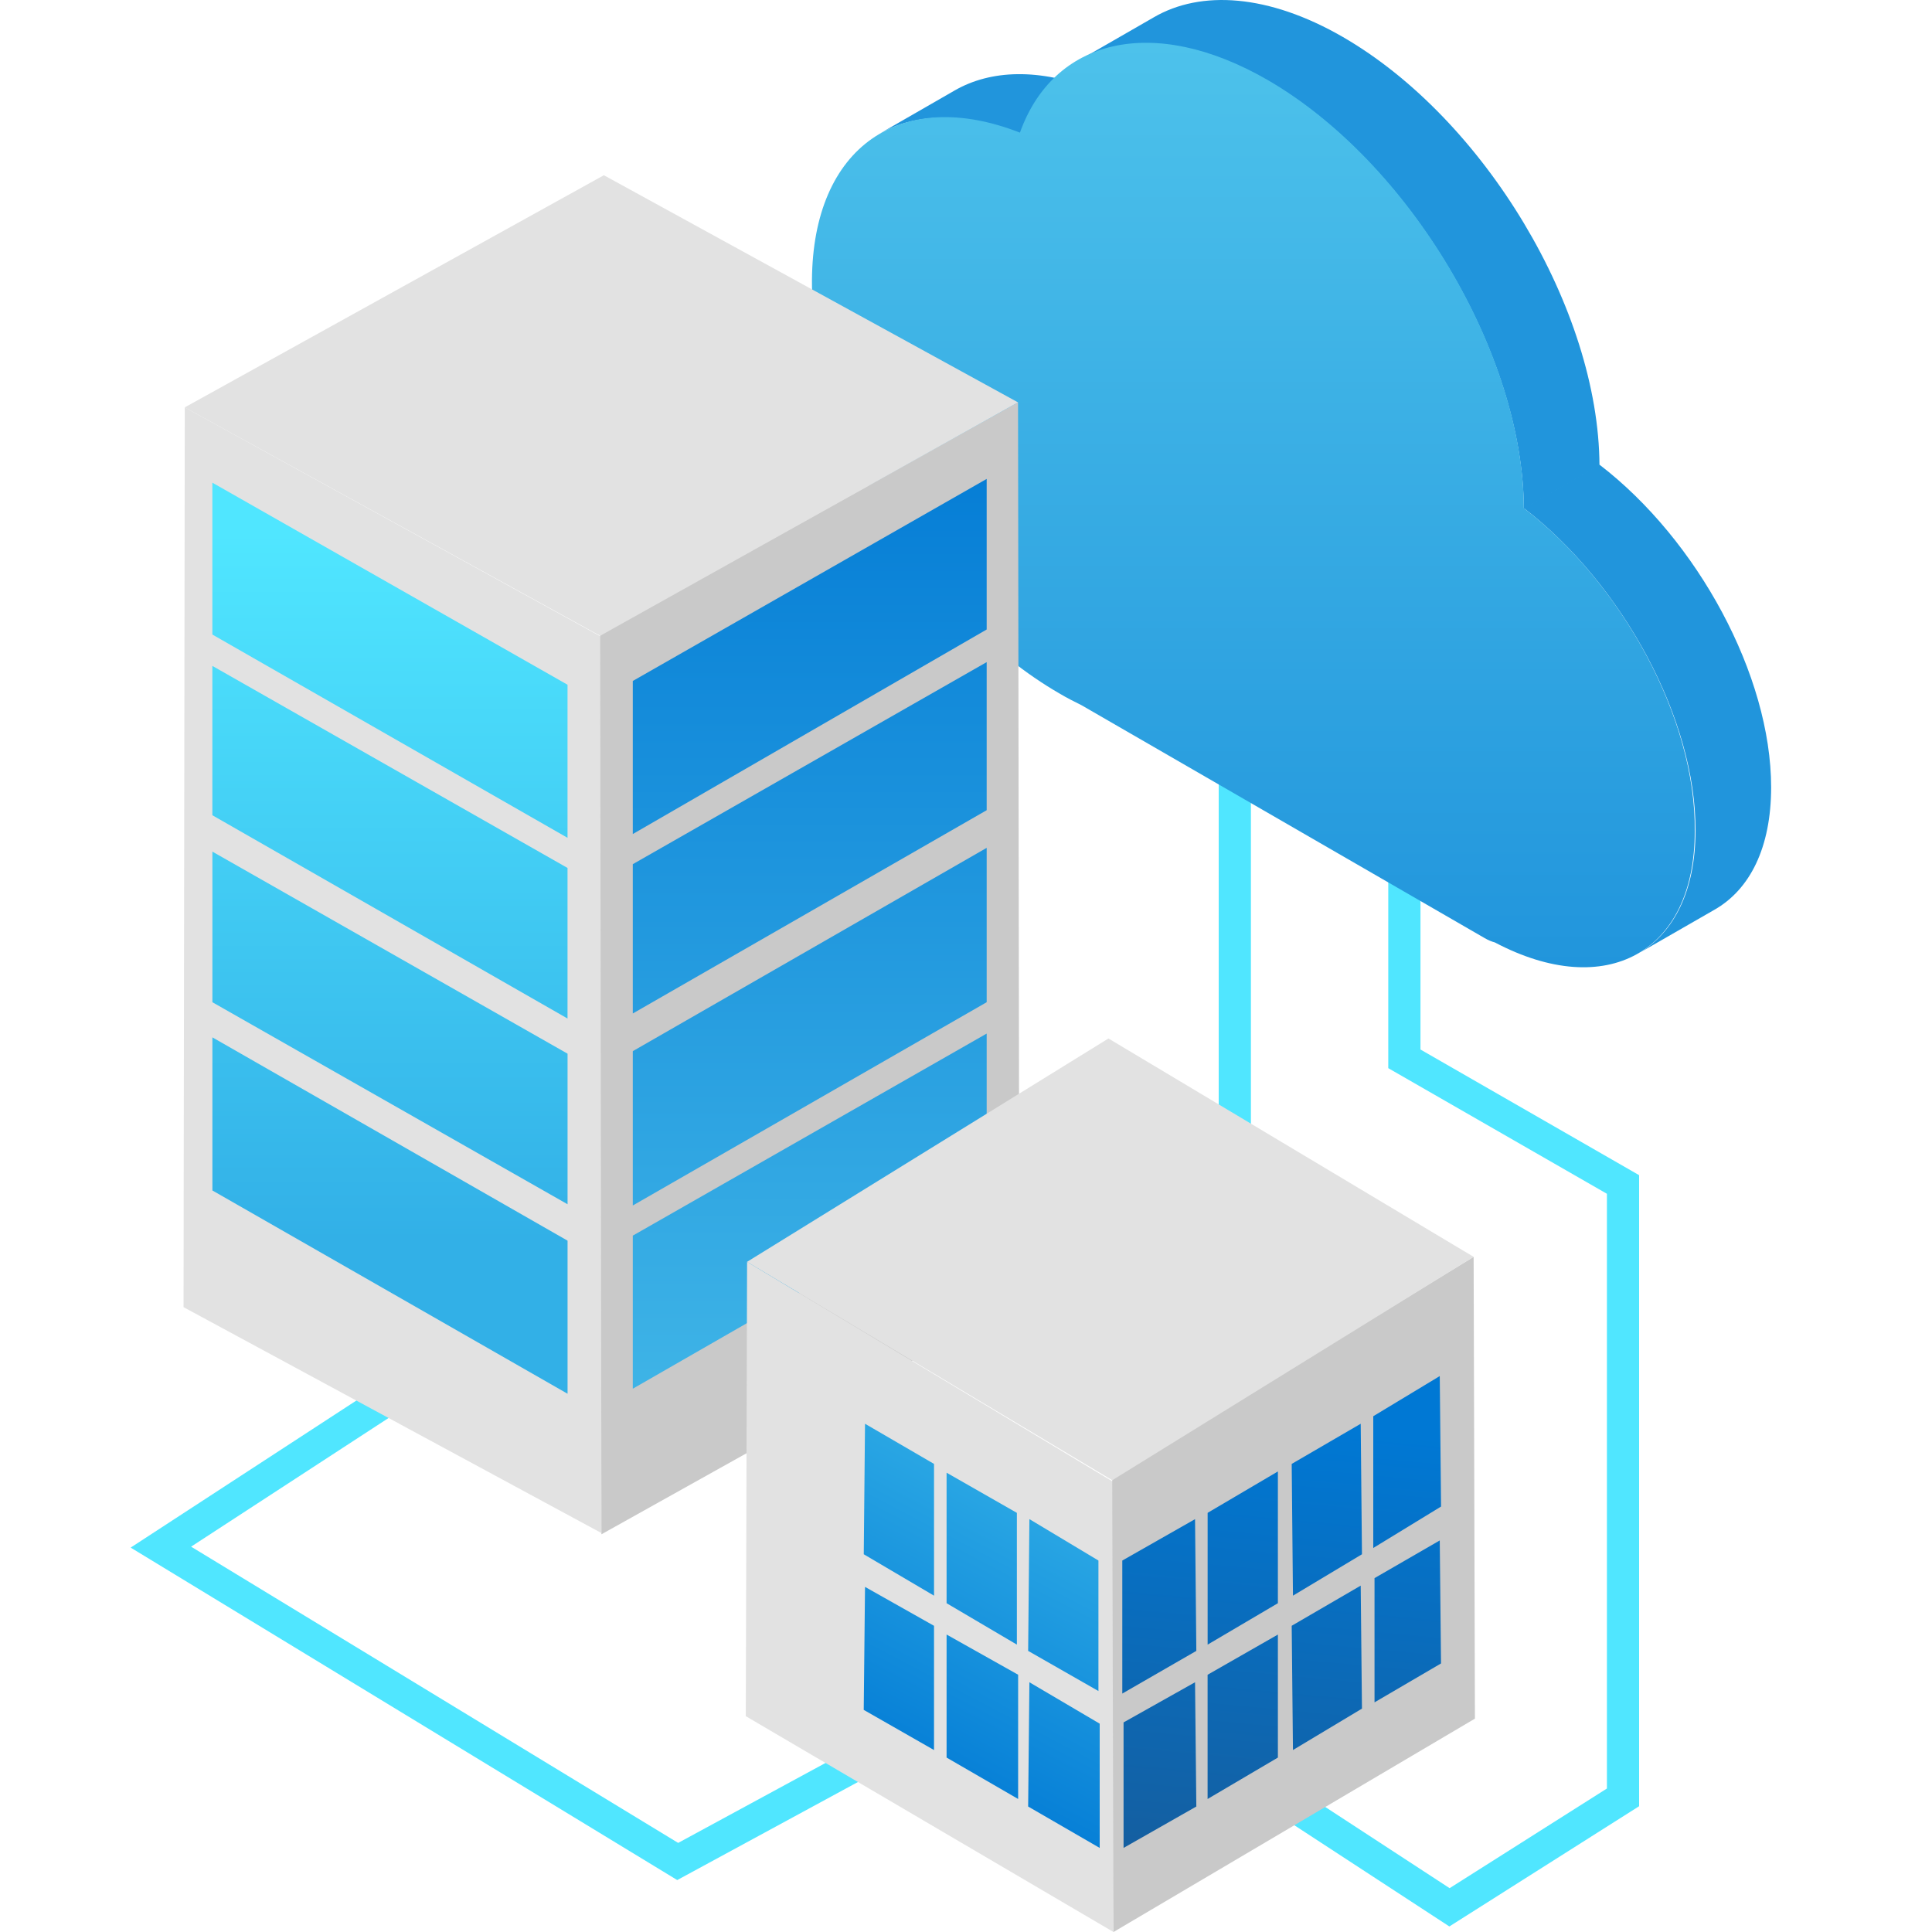 <svg data-slug-id="run-workloads" viewBox="0 0 60 60" xmlns="http://www.w3.org/2000/svg">
    <path d="M43.114 23.078h1v9.516l6.79 3.902v19.598l-5.893 3.734-5.445-3.555.547-.837 4.906 3.203 4.885-3.095v-18.47l-6.79-3.901V23.078zM37.848 48.125V22.113h1V48.72l-17.816 9.667L4.058 48.062l7.631-4.972.546.838-6.3 4.105 15.126 9.2 16.787-9.108z" fill="#50E6FF"/>
    <path d="M27.294 4.164l2.348-1.351c1.13-.653 2.643-.698 4.359-.023l-2.349 1.351c-1.716-.675-3.23-.63-4.358.023zM53.242 28.254l-2.349 1.35c1.084-.63 1.762-1.935 1.762-3.804.022-3.467-2.281-7.678-5.33-10.019l2.349-1.35c3.049 2.34 5.33 6.55 5.33 10.018 0 1.869-.655 3.174-1.762 3.805z" fill="#2195DC"/>
    <path d="M33.482 1.89L35.83.539c1.467-.856 3.568-.72 5.871.608 4.404 2.544 7.95 8.465 7.972 13.306l-2.349 1.35c-.022-4.818-3.568-10.761-7.972-13.305-2.303-1.329-4.403-1.464-5.871-.608z" fill="#2195DC"/>
    <path d="M47.325 15.781c-.022-4.818-3.568-10.762-7.972-13.306-3.568-2.049-6.64-1.26-7.678 1.644-3.681-1.441-6.436.427-6.459 4.593-.022 4.638 3.433 10.379 7.701 12.833.226.135.452.247.678.36l12.51 7.227c.114.067.227.113.317.135 3.455 1.824 6.21.315 6.21-3.445.046-3.49-2.258-7.7-5.307-10.041z" fill="url(#run-workloads_991f87cf-7465-437d-a497-bab819b0df90)"/>
    <path d="M18.756 19.823l-.078 27.787L5.7 40.595l.039-27.943 13.017 7.17z" fill="#E2E2E2"/>
    <path d="M18.639 19.706l.039 27.943L31.656 40.4l-.04-27.904-12.977 7.21z" fill="#C9C9C9"/>
    <path d="M31.615 12.496l-12.978 7.249-12.9-7.093 13.017-7.21 12.861 7.054z" fill="#E2E2E2"/>
    <path d="M17.625 21.265v4.754l-11.03-6.313V14.99l11.03 6.275zm-11.03-.585v4.638l11.03 6.313v-4.676L6.595 20.68zm.001 5.768v4.677l11.03 6.274v-4.676l-11.03-6.275zm0 5.768v4.755l11.03 6.313V38.53l-11.03-6.314z" fill="url(#run-workloads_63365ae4-ce9c-4af2-9e67-f2a593948d05)"/>
    <path d="M30.642 19.55l-10.99 6.352v-4.754l10.99-6.275v4.677zm0 1.013l-10.99 6.275v4.637l10.99-6.313v-4.599zm0 5.768l-10.99 6.314v4.793l10.99-6.313V26.33zm0 5.768l-10.99 6.275v4.754l10.99-6.313v-4.716z" fill="url(#run-workloads_dce248d1-1f09-4f88-9701-0d96d58a1e68)"/>
    <path d="M34.62 46.048L34.58 60l-11.419-6.703.04-14.109 11.418 6.86z" fill="#E2E2E2"/>
    <path d="M34.541 45.892L34.581 60l11.224-6.626-.04-14.342-11.224 6.86z" fill="#C9C9C9"/>
    <path d="M45.766 39.032L34.542 45.97 23.2 39.188l11.224-6.937 11.341 6.782z" fill="#E2E2E2"/>
    <path d="M29.007 49.555l-2.182-1.286.039-4.053 2.143 1.247v4.092zm2.962-2.377l-.039 4.092 2.183 1.247v-4.053l-2.144-1.286zm-.39-.195l-2.182-1.247v4.053l2.183 1.286v-4.092zm-2.572 3.508l-2.143-1.209-.04 3.82 2.183 1.247V50.49zm2.962 1.753l-.039 3.859 2.222 1.286V53.53l-2.183-1.286zm-2.572-1.48v3.819l2.222 1.286V52.01l-2.222-1.248z" fill="url(#run-workloads_d58b2752-d75f-46d0-bbd1-9e21b547cddd)"/>
    <path d="M44.752 46.788l-2.104 1.286v-4.092l2.065-1.247.04 4.053zm-2.455 1.481l-.039-4.053-2.143 1.247.039 4.092 2.143-1.286zm-5.183-1.091l-2.26 1.286v4.131l2.299-1.325-.04-4.092zm.39-.195v4.092l2.182-1.286v-4.092l-2.183 1.286zm7.248 4.677l-.039-3.82-2.026 1.17v3.858l2.065-1.208zm-2.455 1.403l-.039-3.82-2.143 1.247.039 3.859 2.143-1.286zm-5.144 3.04l-.04-3.859-2.22 1.247v3.898l2.26-1.286zm.35-4.093v3.859l2.183-1.286v-3.82l-2.183 1.248z" fill="url(#run-workloads_b147f0fe-d755-48d5-91c4-d225a6b521f9)"/>
    <defs>
        <linearGradient id="run-workloads_991f87cf-7465-437d-a497-bab819b0df90" x1="38.925" y1="1.329" x2="38.925" y2="30.039" gradientUnits="userSpaceOnUse">
            <stop stop-color="#4DC2EB"/>
            <stop offset="1" stop-color="#2195DC"/>
        </linearGradient>
        <linearGradient id="run-workloads_63365ae4-ce9c-4af2-9e67-f2a593948d05" x1="11.736" y1="16.549" x2="11.736" y2="42.463" gradientUnits="userSpaceOnUse">
            <stop stop-color="#50E6FF"/>
            <stop offset=".848" stop-color="#32B0E7"/>
        </linearGradient>
        <linearGradient id="run-workloads_dce248d1-1f09-4f88-9701-0d96d58a1e68" x1="24.864" y1="11.677" x2="24.864" y2="57.665" gradientUnits="userSpaceOnUse">
            <stop stop-color="#0078D4"/>
            <stop offset=".848" stop-color="#4DC2EB"/>
        </linearGradient>
        <linearGradient id="run-workloads_d58b2752-d75f-46d0-bbd1-9e21b547cddd" x1="32.047" y1="44.528" x2="25.422" y2="57.194" gradientUnits="userSpaceOnUse">
            <stop stop-color="#32B0E7"/>
            <stop offset=".848" stop-color="#0078D4"/>
        </linearGradient>
        <linearGradient id="run-workloads_b147f0fe-d755-48d5-91c4-d225a6b521f9" x1="39.062" y1="44.138" x2="37.309" y2="63.04" gradientUnits="userSpaceOnUse">
            <stop stop-color="#0078D4"/>
            <stop offset=".848" stop-color="#185A97"/>
        </linearGradient>
    </defs>
</svg>
